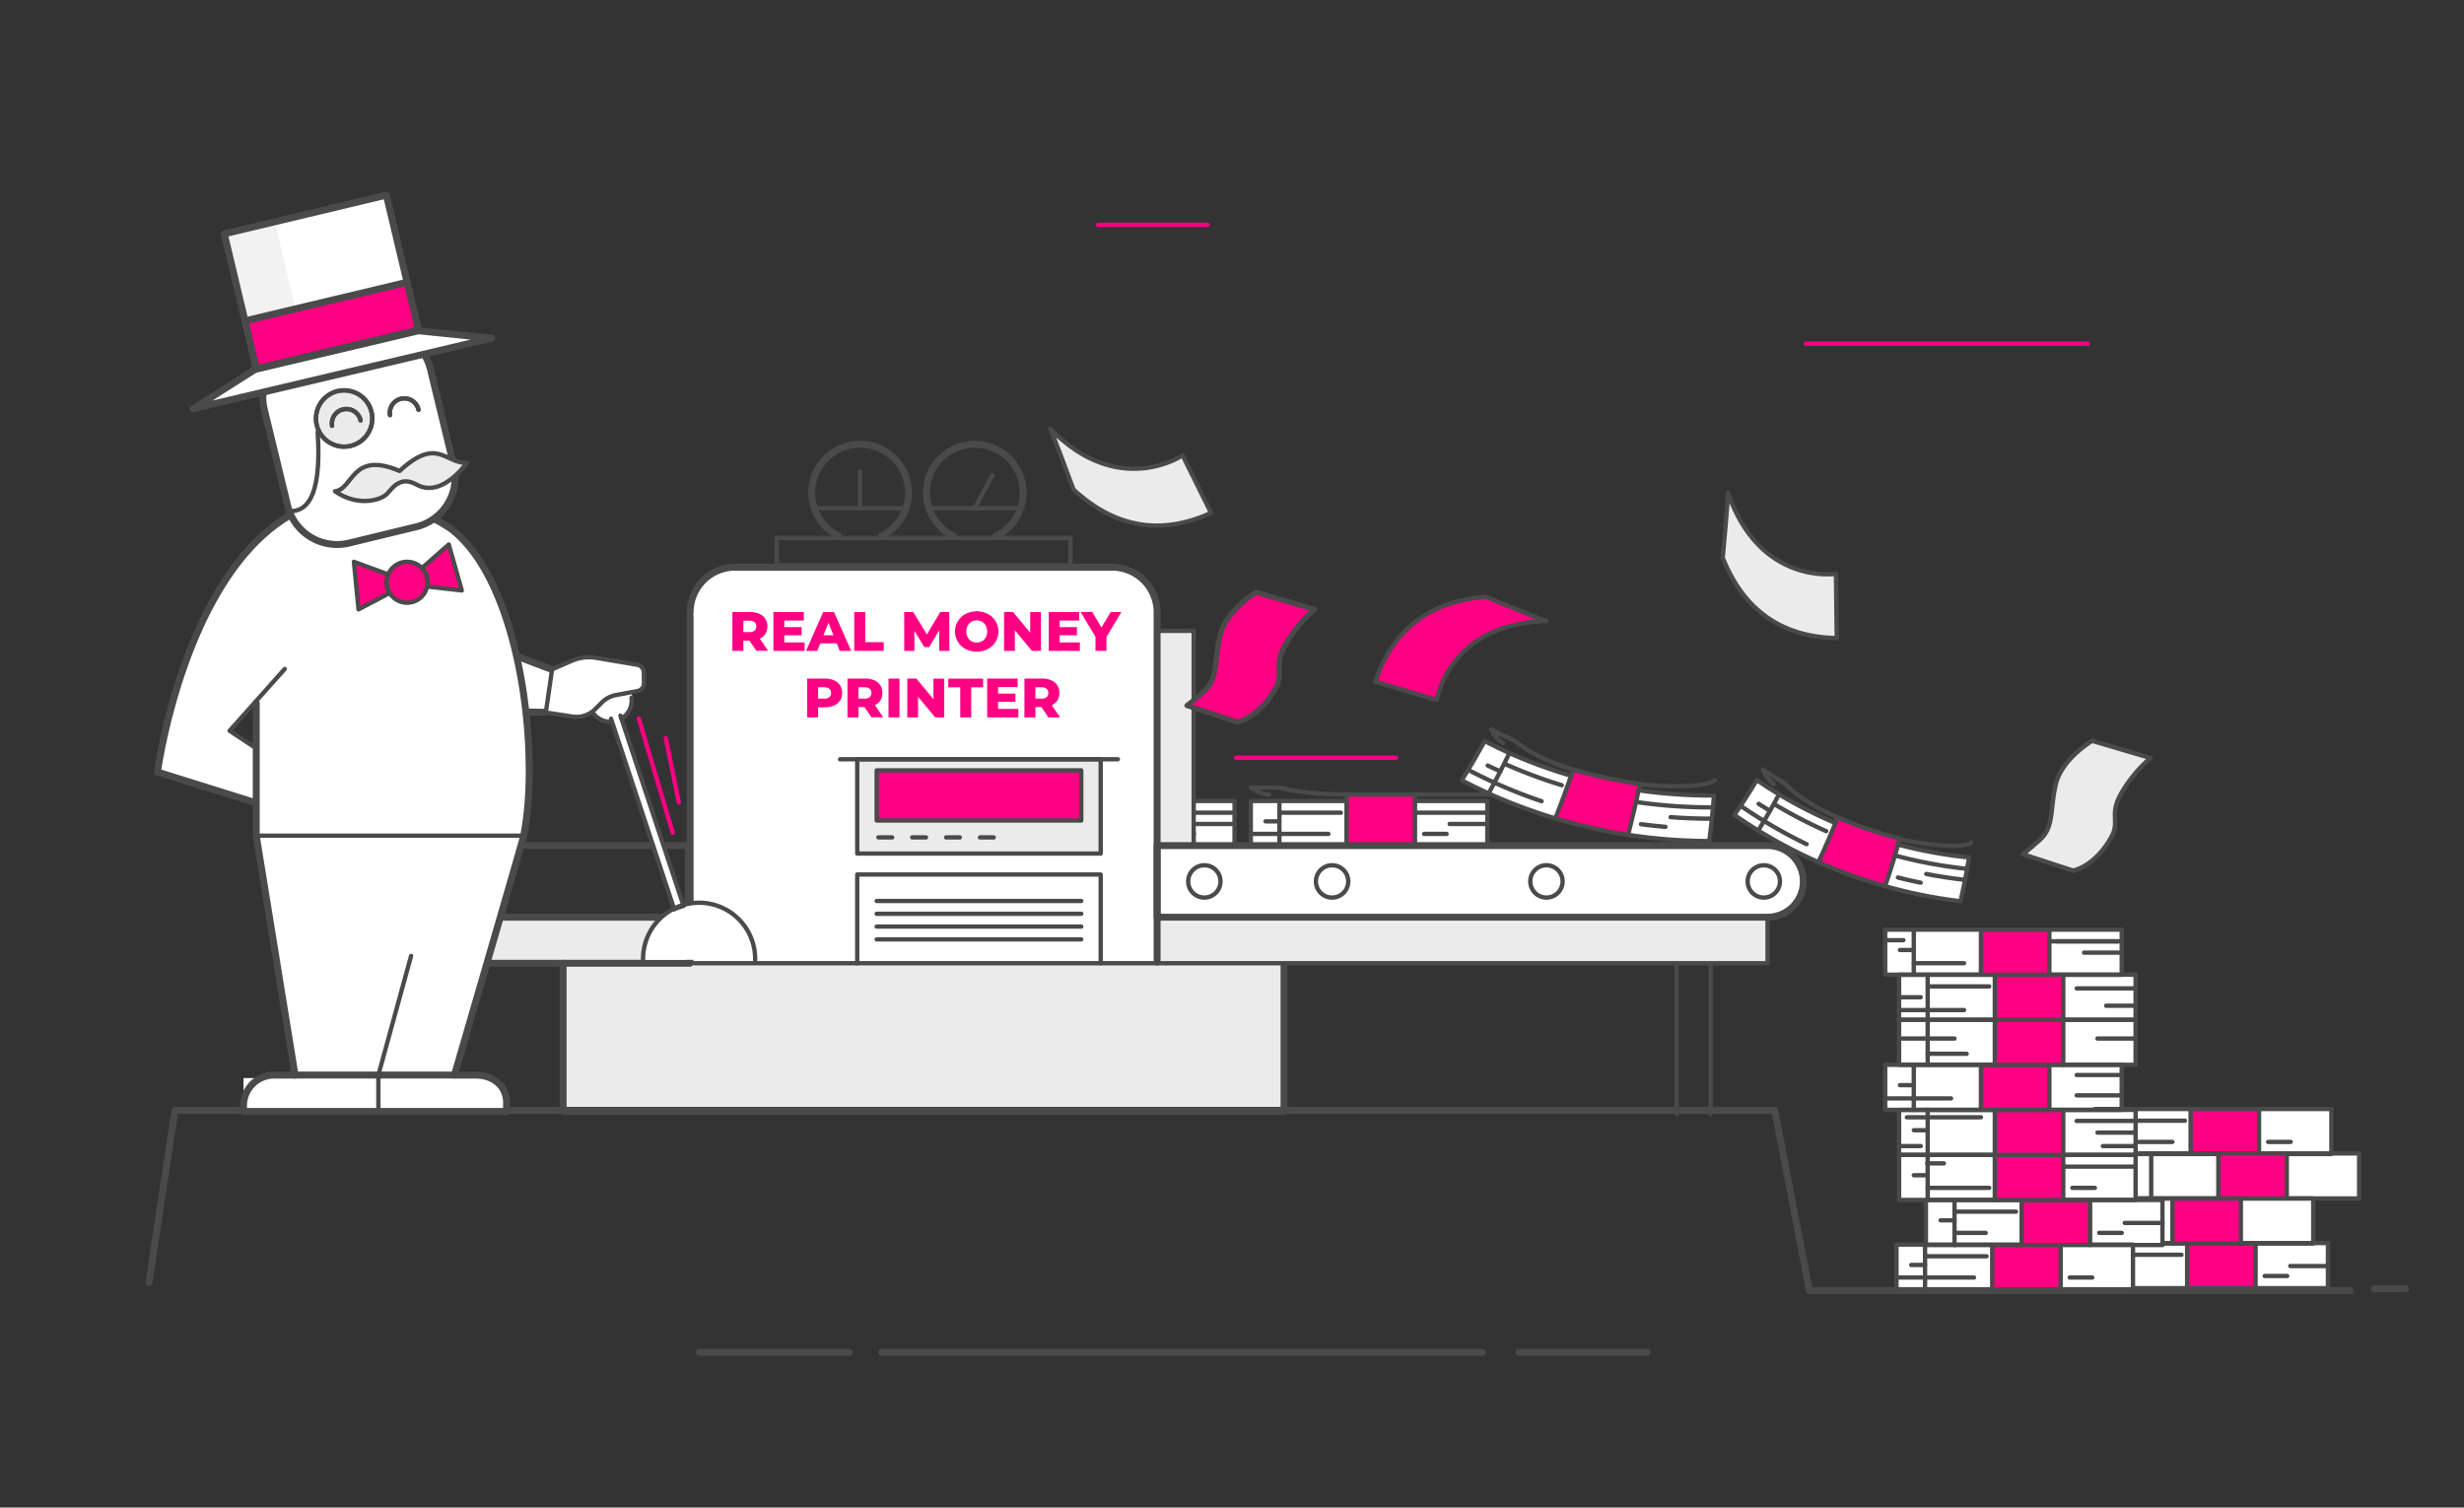 <svg id="work" xmlns="http://www.w3.org/2000/svg" viewBox="0 0 1422 870">
  <rect x="0" y="0" width="1422" height="870" fill="#333333" stroke="none"/>
  <defs>
    <style>
      .cls-1, .cls-12, .cls-7 {
        fill: #fff;
      }

      .cls-2, .cls-9 {
        fill: #ff0083;
      }

      .cls-11, .cls-13, .cls-14, .cls-3, .cls-5, .cls-8 {
        fill: none;
      }

      .cls-10, .cls-11, .cls-12, .cls-13, .cls-3, .cls-5, .cls-6, .cls-7, .cls-9 {
        stroke: #4a4a4a;
      }

      .cls-10, .cls-11, .cls-12, .cls-13, .cls-14, .cls-3, .cls-5, .cls-6, .cls-7, .cls-8, .cls-9 {
        stroke-linecap: round;
        stroke-linejoin: round;
      }

      .cls-10, .cls-12, .cls-14, .cls-3, .cls-8, .cls-9 {
        stroke-width: 2.5px;
      }

      .cls-10, .cls-4, .cls-6 {
        fill: #ebebeb;
      }

      .cls-5, .cls-6, .cls-7 {
        stroke-width: 4px;
      }

      .cls-8 {
        stroke: #ff0083;
      }

      .cls-11 {
        stroke-width: 3px;
      }

      .cls-13 {
        stroke-width: 1.5px;
      }

      .cls-14 {
        stroke: #494949;
      }

      .cls-15 {
        fill: #f2f2f2;
      }
    </style>
  </defs>
  <title>14,1</title>
  <path class="cls-1" d="M1059.2,475a264.79,264.79,0,0,1-32.52-16.59q-5.6,10.62-12,20.87a289.26,289.26,0,0,0,116.75,40.84q2.88-12.61,4.9-25.28a263.33,263.33,0,0,1-40.94-7.43"/>
  <polyline class="cls-1" points="777.1 462.26 738.35 462.26 738.35 488.26 858.35 488.26 858.35 462.26 816.6 462.26"/>
  <path class="cls-1" d="M906.7,447.67a275.74,275.74,0,0,1-35.61-13.07q-5.69,11.76-12,23.3a310.69,310.69,0,0,0,127.35,27.48q1.7-13.17,2.71-26.31a292.21,292.21,0,0,1-43.5-3"/>
  <polyline class="cls-1" points="1262.22 717.38 1223.47 717.38 1223.47 743.38 1343.47 743.38 1343.47 717.38 1258.97 717.38"/>
  <polyline class="cls-1" points="1253.73 691.63 1214.98 691.63 1214.98 717.63 1334.98 717.63 1334.98 691.63 1250.48 691.63"/>
  <polyline class="cls-1" points="1280.23 665.63 1241.48 665.63 1241.48 691.63 1361.48 691.63 1361.48 665.63 1276.98 665.63"/>
  <polyline class="cls-1" points="1235.84 665.63 1233.15 665.63 1233.15 691.63 1241.48 691.63 1241.48 665.63 1235.61 665.63"/>
  <polyline class="cls-1" points="1264.23 640.96 1225.48 640.96 1225.48 666.96 1345.48 666.96 1345.48 640.96 1260.98 640.96"/>
  <polyline class="cls-1" points="631.23 462.26 592.48 462.26 592.48 488.26 712.48 488.26 712.48 462.26 627.98 462.26"/>
  <polyline class="cls-1" points="1111.47 718.25 1094.47 718.25 1094.47 744.25 1111.47 744.25"/>
  <polyline class="cls-1" points="1128.47 692.5 1111.47 692.5 1111.47 718.5 1128.47 718.5"/>
  <polyline class="cls-1" points="1112.98 666.5 1095.98 666.5 1095.98 692.5 1112.98 692.5"/>
  <polyline class="cls-1" points="1112.98 640.5 1095.98 640.5 1095.98 666.5 1112.98 666.5"/>
  <polyline class="cls-1" points="1143.22 614.5 1104.47 614.5 1104.47 640.5 1224.47 640.5 1224.47 614.5 1139.97 614.5"/>
  <polyline class="cls-1" points="1104.97 614.5 1087.97 614.5 1087.97 640.5 1104.97 640.5"/>
  <polyline class="cls-1" points="1151.23 588.5 1112.48 588.5 1112.48 614.5 1232.48 614.5 1232.48 588.5 1147.98 588.5"/>
  <polyline class="cls-1" points="1112.98 588.5 1095.98 588.5 1095.98 614.5 1112.98 614.5"/>
  <polyline class="cls-1" points="1151.23 562.5 1112.48 562.5 1112.48 588.5 1232.48 588.5 1232.48 562.5 1147.98 562.5"/>
  <polyline class="cls-1" points="1112.98 562.5 1095.98 562.5 1095.98 588.5 1112.98 588.5"/>
  <polyline class="cls-1" points="1143.22 536.5 1104.47 536.5 1104.47 562.5 1224.47 562.5 1224.47 536.5 1139.97 536.5"/>
  <polyline class="cls-1" points="1104.97 536.5 1087.97 536.5 1087.97 562.5 1104.97 562.5"/>
  <path class="cls-1" d="M1027.07,458.68q-6.78-4.06-13.26-8.47-6,10.25-12.92,20.09,6.92,4.83,14.18,9.27"/>
  <polyline class="cls-1" points="738.85 462.26 721.85 462.26 721.85 488.26 738.85 488.26"/>
  <path class="cls-1" d="M871.53,434.8q-7.5-3.35-14.71-7.09-6.29,11.43-13.21,22.61,7.82,4.11,15.94,7.79"/>
  <g>
    <g>
      <g>
        <rect class="cls-2" x="1264.22" y="639.25" width="39.5" height="26.75"/>
        <polyline class="cls-3" points="1264.22 640 1225.47 640 1225.47 666 1345.47 666 1345.47 640 1260.97 640"/>
        <polyline class="cls-3" points="1225.97 640 1208.97 640 1208.97 666 1225.97 666"/>
        <line class="cls-3" x1="1225.97" y1="646.75" x2="1260.97" y2="646.75"/>
        <line class="cls-3" x1="1208.97" y1="659" x2="1253.72" y2="659"/>
        <line class="cls-3" x1="1217.47" y1="651.75" x2="1225.47" y2="651.75"/>
        <line class="cls-3" x1="1308.97" y1="659" x2="1321.97" y2="659"/>
        <line class="cls-3" x1="1264.22" y1="640.25" x2="1264.22" y2="666"/>
        <line class="cls-3" x1="1303.72" y1="640.25" x2="1303.72" y2="666"/>
      </g>
      <g>
        <rect class="cls-2" x="1262.22" y="716.63" width="39.5" height="26.75"/>
        <polyline class="cls-3" points="1262.22 717.38 1223.47 717.38 1223.47 743.38 1343.47 743.38 1343.47 717.38 1258.97 717.38"/>
        <polyline class="cls-3" points="1223.97 717.38 1206.97 717.38 1206.97 743.38 1223.97 743.38"/>
        <line class="cls-3" x1="1223.97" y1="724.13" x2="1258.97" y2="724.13"/>
        <line class="cls-3" x1="1215.47" y1="729.13" x2="1223.47" y2="729.13"/>
        <line class="cls-3" x1="1343.47" y1="730.63" x2="1321.72" y2="730.63"/>
        <line class="cls-3" x1="1306.97" y1="736.38" x2="1319.97" y2="736.38"/>
        <line class="cls-3" x1="1262.22" y1="717.63" x2="1262.22" y2="743.38"/>
        <line class="cls-3" x1="1301.72" y1="717.63" x2="1301.72" y2="743.38"/>
      </g>
      <g>
        <rect class="cls-2" x="1253.73" y="690.87" width="39.5" height="26.75"/>
        <polyline class="cls-3" points="1253.73 691.63 1214.98 691.63 1214.98 717.63 1334.98 717.63 1334.98 691.63 1250.48 691.63"/>
        <polyline class="cls-3" points="1215.48 691.63 1198.48 691.63 1198.48 717.63 1215.48 717.63"/>
        <line class="cls-3" x1="1206.98" y1="703.37" x2="1214.98" y2="703.37"/>
        <line class="cls-3" x1="1253.73" y1="691.87" x2="1253.73" y2="717.63"/>
        <line class="cls-3" x1="1293.23" y1="691.87" x2="1293.23" y2="717.63"/>
      </g>
      <g>
        <rect class="cls-2" x="1280.23" y="664.87" width="39.5" height="26.75"/>
        <polyline class="cls-3" points="1280.23 665.63 1241.48 665.63 1241.48 691.63 1361.48 691.63 1361.48 665.63 1276.98 665.63"/>
        <polyline class="cls-3" points="1241.98 665.63 1224.98 665.63 1224.98 691.63 1241.98 691.63"/>
        <line class="cls-3" x1="1280.23" y1="665.87" x2="1280.23" y2="691.63"/>
        <line class="cls-3" x1="1319.73" y1="665.87" x2="1319.73" y2="691.63"/>
      </g>
    </g>
    <polygon class="cls-1" points="1247.97 692.5 1247.97 718.5 1230.97 718.5 1230.97 744.25 1110.97 744.25 1110.97 718.25 1127.97 718.25 1127.97 692.5 1112.48 692.5 1112.48 640.5 1232.48 640.5 1232.48 692.5 1247.97 692.5"/>
    <g>
      <rect class="cls-2" x="631.22" y="461.51" width="39.5" height="26.75"/>
      <polyline class="cls-3" points="631.23 462.26 592.48 462.26 592.48 488.26 712.48 488.26 712.48 462.26 627.98 462.26"/>
      <polyline class="cls-3" points="592.98 462.26 575.98 462.26 575.98 488.26 592.98 488.26"/>
      <line class="cls-3" x1="592.97" y1="469.01" x2="627.97" y2="469.01"/>
      <line class="cls-3" x1="575.97" y1="481.26" x2="620.72" y2="481.26"/>
      <line class="cls-3" x1="584.47" y1="474.01" x2="592.47" y2="474.01"/>
      <line class="cls-3" x1="671.97" y1="469.01" x2="712.47" y2="469.01"/>
      <line class="cls-3" x1="712.47" y1="475.51" x2="690.72" y2="475.51"/>
      <line class="cls-3" x1="675.97" y1="481.26" x2="688.97" y2="481.26"/>
      <line class="cls-3" x1="631.22" y1="462.51" x2="631.22" y2="488.26"/>
      <line class="cls-3" x1="670.72" y1="462.51" x2="670.72" y2="488.26"/>
    </g>
    <g>
      <rect class="cls-2" x="1149.72" y="717.5" width="39.5" height="26.75"/>
      <polyline class="cls-3" points="1149.72 718.25 1110.97 718.25 1110.97 744.25 1230.97 744.25 1230.97 718.25 1146.47 718.25"/>
      <polyline class="cls-3" points="1111.47 718.25 1094.47 718.25 1094.47 744.25 1111.47 744.25"/>
      <line class="cls-3" x1="1111.47" y1="725" x2="1146.47" y2="725"/>
      <line class="cls-3" x1="1094.47" y1="737.25" x2="1139.22" y2="737.25"/>
      <line class="cls-3" x1="1102.97" y1="730" x2="1110.97" y2="730"/>
      <line class="cls-3" x1="1194.47" y1="737.25" x2="1207.47" y2="737.25"/>
      <line class="cls-3" x1="1149.72" y1="718.5" x2="1149.72" y2="744.25"/>
      <line class="cls-3" x1="1189.22" y1="718.5" x2="1189.22" y2="744.25"/>
    </g>
    <g>
      <rect class="cls-2" x="1166.72" y="691.75" width="39.5" height="26.75"/>
      <polyline class="cls-3" points="1166.72 692.5 1127.97 692.5 1127.97 718.5 1247.97 718.5 1247.97 692.5 1163.47 692.5"/>
      <polyline class="cls-3" points="1128.47 692.5 1111.47 692.5 1111.47 718.5 1128.47 718.5"/>
      <line class="cls-3" x1="1128.47" y1="699.25" x2="1163.47" y2="699.25"/>
      <line class="cls-3" x1="1119.97" y1="704.25" x2="1127.97" y2="704.25"/>
      <line class="cls-3" x1="1247.97" y1="705.75" x2="1226.22" y2="705.75"/>
      <line class="cls-3" x1="1211.47" y1="711.5" x2="1224.47" y2="711.5"/>
      <line class="cls-3" x1="1166.72" y1="692.75" x2="1166.72" y2="718.5"/>
      <line class="cls-3" x1="1206.22" y1="692.75" x2="1206.22" y2="718.5"/>
    </g>
    <g>
      <rect class="cls-2" x="1151.23" y="665.75" width="39.5" height="26.75"/>
      <polyline class="cls-3" points="1151.23 666.5 1112.48 666.5 1112.48 692.5 1232.48 692.5 1232.48 666.5 1147.98 666.5"/>
      <polyline class="cls-3" points="1112.98 666.5 1095.98 666.5 1095.98 692.5 1112.98 692.5"/>
      <line class="cls-3" x1="1104.48" y1="678.25" x2="1112.48" y2="678.25"/>
      <line class="cls-3" x1="1191.98" y1="673.25" x2="1232.48" y2="673.25"/>
      <line class="cls-3" x1="1195.98" y1="685.5" x2="1208.98" y2="685.5"/>
      <line class="cls-3" x1="1151.23" y1="666.75" x2="1151.23" y2="692.5"/>
      <line class="cls-3" x1="1190.73" y1="666.75" x2="1190.73" y2="692.5"/>
    </g>
    <g>
      <rect class="cls-2" x="1151.23" y="639.75" width="39.5" height="26.75"/>
      <polyline class="cls-3" points="1151.23 640.5 1112.48 640.5 1112.48 666.5 1232.48 666.5 1232.48 640.5 1147.98 640.5"/>
      <polyline class="cls-3" points="1112.98 640.5 1095.98 640.5 1095.98 666.5 1112.98 666.5"/>
      <line class="cls-3" x1="1104.48" y1="652.25" x2="1112.48" y2="652.25"/>
      <line class="cls-3" x1="1151.23" y1="640.75" x2="1151.23" y2="666.5"/>
      <line class="cls-3" x1="1190.73" y1="640.75" x2="1190.73" y2="666.5"/>
    </g>
    <g>
      <rect class="cls-2" x="1143.22" y="613.75" width="39.5" height="26.75"/>
      <polyline class="cls-3" points="1143.22 614.5 1104.47 614.5 1104.47 640.5 1224.47 640.5 1224.47 614.5 1139.97 614.5"/>
      <polyline class="cls-3" points="1104.97 614.5 1087.97 614.5 1087.97 640.5 1104.97 640.5"/>
      <line class="cls-3" x1="1096.47" y1="626.25" x2="1104.47" y2="626.25"/>
      <line class="cls-3" x1="1143.22" y1="614.75" x2="1143.22" y2="640.5"/>
      <line class="cls-3" x1="1182.72" y1="614.75" x2="1182.72" y2="640.5"/>
    </g>
    <g>
      <rect class="cls-2" x="1151.23" y="587.75" width="39.5" height="26.75"/>
      <polyline class="cls-3" points="1151.23 588.5 1112.48 588.5 1112.48 614.5 1232.48 614.5 1232.48 588.5 1147.98 588.5"/>
      <polyline class="cls-3" points="1112.98 588.5 1095.98 588.5 1095.98 614.5 1112.98 614.5"/>
      <line class="cls-3" x1="1151.23" y1="588.75" x2="1151.23" y2="614.5"/>
      <line class="cls-3" x1="1190.73" y1="588.75" x2="1190.73" y2="614.5"/>
    </g>
    <g>
      <rect class="cls-2" x="1151.23" y="561.75" width="39.5" height="26.75"/>
      <polyline class="cls-3" points="1151.23 562.5 1112.48 562.5 1112.48 588.5 1232.48 588.5 1232.48 562.5 1147.98 562.5"/>
      <polyline class="cls-3" points="1112.98 562.5 1095.98 562.5 1095.98 588.5 1112.98 588.5"/>
      <line class="cls-3" x1="1112.98" y1="569.25" x2="1147.98" y2="569.25"/>
      <line class="cls-3" x1="1151.23" y1="562.75" x2="1151.23" y2="588.5"/>
      <line class="cls-3" x1="1190.73" y1="562.75" x2="1190.73" y2="588.5"/>
    </g>
    <g>
      <rect class="cls-2" x="1143.22" y="535.75" width="39.5" height="26.75"/>
      <polyline class="cls-3" points="1143.22 536.5 1104.47 536.5 1104.47 562.5 1224.47 562.5 1224.47 536.5 1139.97 536.5"/>
      <polyline class="cls-3" points="1104.97 536.5 1087.97 536.5 1087.97 562.5 1104.97 562.5"/>
      <line class="cls-3" x1="1186.98" y1="543.25" x2="1221.98" y2="543.25"/>
      <line class="cls-3" x1="1096.47" y1="548.25" x2="1104.47" y2="548.25"/>
      <line class="cls-3" x1="1183.97" y1="543.25" x2="1224.47" y2="543.25"/>
      <line class="cls-3" x1="1224.47" y1="549.75" x2="1202.72" y2="549.75"/>
      <line class="cls-3" x1="1143.22" y1="536.75" x2="1143.22" y2="562.5"/>
      <line class="cls-3" x1="1182.72" y1="536.75" x2="1182.72" y2="562.5"/>
    </g>
    <path class="cls-1" d="M667.78,351.17a23.88,23.88,0,0,0-23.88-23.88h-222a23.65,23.65,0,0,0-23.65,23.65V555.88H667.78Z"/>
    <g>
      <path class="cls-2" d="M1087.86,511.43a289.35,289.35,0,0,1-38.5-13.87q6.12-12.74,11.12-25.82A262.42,262.42,0,0,0,1096.29,484Q1092.65,497.79,1087.86,511.43Z"/>
      <path class="cls-3" d="M1059.2,475a264.79,264.79,0,0,1-32.52-16.59q-5.6,10.62-12,20.87a289.26,289.26,0,0,0,116.75,40.84q2.88-12.61,4.9-25.28a263.33,263.33,0,0,1-40.94-7.43"/>
      <path class="cls-3" d="M1027.07,458.68q-6.78-4.06-13.26-8.47-6,10.25-12.92,20.09,6.92,4.83,14.18,9.27"/>
      <path class="cls-3" d="M1024.12,464.17a269.78,269.78,0,0,0,29.8,15.49"/>
      <path class="cls-3" d="M1004.53,465a283.9,283.9,0,0,0,38.09,22.18"/>
      <path class="cls-3" d="M1014.94,463.89q3.21,2.07,6.51,4.07"/>
      <path class="cls-3" d="M1094.78,494a269.71,269.71,0,0,0,40.42,7.42"/>
      <path class="cls-3" d="M1134,507.76q-11.32-1.25-22.34-3.4"/>
      <path class="cls-3" d="M1095.29,506.4q6.51,1.67,13.17,3"/>
      <path class="cls-3" d="M1060.48,471.74q-5,13.08-11.12,25.82"/>
      <path class="cls-3" d="M1096.29,484q-3.64,13.83-8.43,27.47"/>
      <path class="cls-3" d="M1137.56,486.35c-7.85,5-41.56-1.82-41.27-2.39a262.42,262.42,0,0,1-35.81-12.22c-22.39-9.74-30.46-19.85-30.55-19.66q-6.45-3.85-12.59-8s2.51,6.11,6.23,8.43"/>
    </g>
    <g>
      <rect class="cls-2" x="777.1" y="458.51" width="39.5" height="29.75"/>
      <polyline class="cls-3" points="777.1 462.26 738.35 462.26 738.35 488.26 858.35 488.26 858.35 462.26 816.6 462.26"/>
      <polyline class="cls-3" points="738.85 462.26 721.85 462.26 721.85 488.26 738.85 488.26"/>
      <line class="cls-3" x1="738.85" y1="469.01" x2="773.85" y2="469.01"/>
      <line class="cls-3" x1="721.85" y1="481.26" x2="766.6" y2="481.26"/>
      <line class="cls-3" x1="730.35" y1="474.01" x2="738.35" y2="474.01"/>
      <line class="cls-3" x1="817.85" y1="469.01" x2="858.35" y2="469.01"/>
      <line class="cls-3" x1="858.35" y1="475.51" x2="836.6" y2="475.51"/>
      <line class="cls-3" x1="821.85" y1="481.26" x2="834.85" y2="481.26"/>
      <line class="cls-3" x1="777.1" y1="458.51" x2="777.1" y2="488.26"/>
      <line class="cls-3" x1="816.6" y1="458.51" x2="816.6" y2="488.26"/>
      <path class="cls-3" d="M858.35,458.51H777.1c-25.75,0-38.75-4-38.75-4h-16.5s5.75,4,10.5,4"/>
    </g>
    <g>
      <path class="cls-2" d="M939.6,481.74a309.65,309.65,0,0,1-42-9.43q5.59-14,10.32-28.22a279.63,279.63,0,0,0,38.51,8.29Q943.44,467.1,939.6,481.74Z"/>
      <path class="cls-3" d="M906.7,447.67a275.74,275.74,0,0,1-35.61-13.07q-5.69,11.76-12,23.3a310.69,310.69,0,0,0,127.35,27.48q1.7-13.17,2.71-26.31a292.21,292.21,0,0,1-43.5-3"/>
      <path class="cls-3" d="M871.53,434.8q-7.5-3.35-14.71-7.09-6.29,11.43-13.21,22.61,7.82,4.11,15.94,7.79"/>
      <path class="cls-3" d="M868.54,440.89a283.33,283.33,0,0,0,32.76,12.25"/>
      <path class="cls-3" d="M847.29,444.28a292.23,292.23,0,0,0,42.37,18.09"/>
      <path class="cls-3" d="M858.56,441.79q3.6,1.74,7.26,3.39"/>
      <path class="cls-3" d="M945.5,463a300.44,300.44,0,0,0,43.07,2.94"/>
      <path class="cls-3" d="M987.93,472.47q-12,0-23.81-.9"/>
      <path class="cls-3" d="M947,475.64q7,.93,14.16,1.53"/>
      <path class="cls-3" d="M907.9,444.09q-4.73,14.19-10.32,28.22"/>
      <path class="cls-3" d="M946.41,452.38q-3,14.72-6.81,29.36"/>
      <path class="cls-3" d="M989.76,450.23c-7.78,5.88-43.61,2.75-43.35,2.15a279.63,279.63,0,0,1-38.51-8.29c-24.29-7.29-33.42-16.71-33.48-16.51q-7.09-3.16-13.91-6.7s2.9,6,7,7.94"/>
    </g>
    <rect class="cls-4" x="325.01" y="556.88" width="416.02" height="83.9"/>
    <rect class="cls-4" x="667.78" y="529.31" width="352.3" height="26.57"/>
    <rect class="cls-4" x="667.78" y="364.06" width="21.12" height="123.95"/>
    <polyline class="cls-5" points="1356.23 744.78 1044.23 744.78 1024.23 640.78 100.95 640.78 85.95 740.25"/>
    <line class="cls-5" x1="1370.23" y1="743.78" x2="1388.23" y2="743.78"/>
    <g>
      <g>
        <path class="cls-2" d="M432.48,369.67H429v5.95h-6.33v-22.4h10.24a12.85,12.85,0,0,1,5.28,1,7.8,7.8,0,0,1,3.45,2.88,7.92,7.92,0,0,1,1.22,4.4,7.77,7.77,0,0,1-1.14,4.24,7.64,7.64,0,0,1-3.25,2.83l4.83,7h-6.78Zm3-10.59a4.34,4.34,0,0,0-2.94-.87H429v6.57h3.52a4.44,4.44,0,0,0,2.94-.85,3,3,0,0,0,1-2.42A3,3,0,0,0,435.48,359.08Z"/>
        <path class="cls-2" d="M464.35,370.73v4.89h-18v-22.4h17.56v4.9H452.64v3.78h9.95v4.73h-9.95v4.1Z"/>
        <path class="cls-2" d="M482.88,371.27H473.4l-1.76,4.35h-6.46l9.89-22.4h6.24l9.92,22.4h-6.59ZM481,366.6l-2.88-7.17-2.88,7.17Z"/>
        <path class="cls-2" d="M493,353.22h6.34V370.6H510v5H493Z"/>
        <path class="cls-2" d="M542.07,375.62,542,363.75l-5.76,9.67h-2.81l-5.73-9.35v11.55h-5.86v-22.4h5.22l7.87,12.93,7.68-12.93h5.21l.07,22.4Z"/>
        <path class="cls-2" d="M557.29,374.57a11.45,11.45,0,0,1,0-20.29,14.34,14.34,0,0,1,12.77,0,11.45,11.45,0,0,1,0,20.29,14.34,14.34,0,0,1-12.77,0Zm9.46-4.55a5.73,5.73,0,0,0,2.17-2.25,7.39,7.39,0,0,0,0-6.69,5.83,5.83,0,0,0-2.17-2.26,6.31,6.31,0,0,0-6.15,0,5.83,5.83,0,0,0-2.17,2.26,7.39,7.39,0,0,0,0,6.69A5.73,5.73,0,0,0,560.6,370a6.31,6.31,0,0,0,6.15,0Z"/>
        <path class="cls-2" d="M600.76,353.22v22.4h-5.21l-9.89-11.93v11.93h-6.21v-22.4h5.22l9.88,11.94V353.22Z"/>
        <path class="cls-2" d="M623.23,370.73v4.89h-18v-22.4h17.57v4.9H611.52v3.78h10v4.73h-10v4.1Z"/>
        <path class="cls-2" d="M638.55,367.59v8h-6.33V367.5l-8.54-14.28h6.68l5.32,8.9,5.31-8.9h6.14Z"/>
        <path class="cls-2" d="M481.34,392.63a7.83,7.83,0,0,1,3.46,2.88,7.92,7.92,0,0,1,1.21,4.4,7.84,7.84,0,0,1-1.21,4.39,7.92,7.92,0,0,1-3.46,2.86,12.79,12.79,0,0,1-5.28,1h-3.9V414h-6.34v-22.4h10.24A12.79,12.79,0,0,1,481.34,392.63Zm-2.72,9.7a3,3,0,0,0,1-2.42,3.06,3.06,0,0,0-1-2.43,4.34,4.34,0,0,0-2.94-.86h-3.52v6.56h3.52A4.44,4.44,0,0,0,478.62,402.33Z"/>
        <path class="cls-2" d="M498.88,408.07h-3.46V414h-6.33v-22.4h10.24a12.85,12.85,0,0,1,5.28,1,7.8,7.8,0,0,1,3.45,2.88,7.92,7.92,0,0,1,1.22,4.4,7.77,7.77,0,0,1-1.14,4.24,7.64,7.64,0,0,1-3.25,2.83l4.83,7h-6.78Zm3-10.59a4.34,4.34,0,0,0-2.94-.86h-3.52v6.56h3.52a4.44,4.44,0,0,0,2.94-.85,3,3,0,0,0,1-2.42A3,3,0,0,0,501.88,397.48Z"/>
        <path class="cls-2" d="M512.77,391.62h6.33V414h-6.33Z"/>
        <path class="cls-2" d="M544.92,391.62V414h-5.21l-9.89-11.93V414h-6.21v-22.4h5.22l9.89,11.94V391.62Z"/>
        <path class="cls-2" d="M554.17,396.65h-6.88v-5h20.07v5h-6.85V414h-6.34Z"/>
        <path class="cls-2" d="M587.71,409.13V414h-18v-22.4h17.57v4.9H576v3.78h10V405H576v4.1Z"/>
        <path class="cls-2" d="M601,408.07h-3.46V414h-6.33v-22.4h10.24a12.85,12.85,0,0,1,5.28,1,7.8,7.8,0,0,1,3.45,2.88,7.92,7.92,0,0,1,1.22,4.4,7.77,7.77,0,0,1-1.14,4.24A7.61,7.61,0,0,1,607,407l4.83,7h-6.79Zm3-10.59a4.37,4.37,0,0,0-2.95-.86h-3.52v6.56h3.52a4.47,4.47,0,0,0,2.95-.85,3,3,0,0,0,1-2.42A3.06,3.06,0,0,0,604,397.48Z"/>
      </g>
      <rect class="cls-6" x="268.57" y="529.31" width="129.66" height="26.57"/>
      <path class="cls-5" d="M271.43,488h125.8v41.3H271.43a20.65,20.65,0,0,1,0-41.3Z"/>
      <path class="cls-7" d="M1040.73,508.66a20.65,20.65,0,0,1-20.65,20.65H667.78V488h352.3A20.65,20.65,0,0,1,1040.73,508.66Z"/>
      <path class="cls-5" d="M667.78,553.88V353.32a26,26,0,0,0-26-26H424.3a26,26,0,0,0-26,26"/>
      <line class="cls-5" x1="398.27" y1="355.33" x2="398.27" y2="552.83"/>
      <g>
        <path class="cls-5" d="M550.22,309.37a27.92,27.92,0,1,1,24.66,0"/>
        <line class="cls-3" x1="536.12" y1="293.3" x2="588.99" y2="293.3"/>
        <line class="cls-3" x1="572.76" y1="274.11" x2="562.55" y2="293.3"/>
      </g>
      <g>
        <path class="cls-5" d="M484.06,309.37a27.93,27.93,0,1,1,24.65,0"/>
        <line class="cls-3" x1="469.95" y1="293.3" x2="522.82" y2="293.3"/>
        <line class="cls-3" x1="496.38" y1="272.17" x2="496.38" y2="293.3"/>
      </g>
      <rect class="cls-3" x="448.29" y="310.44" width="169.47" height="15.84"/>
      <polyline class="cls-5" points="325.01 555.88 325.01 641.39 741.03 641.39 741.03 556.85"/>
      <g>
        <polyline class="cls-3" points="494.72 555.88 494.72 504.68 635.22 504.68 635.22 555.88"/>
        <rect class="cls-4" x="494.72" y="438.16" width="140.5" height="54.41"/>
        <rect class="cls-3" x="494.72" y="438.16" width="140.5" height="54.41"/>
        <line class="cls-3" x1="484.82" y1="438.16" x2="645.12" y2="438.16"/>
        <rect class="cls-2" x="505.94" y="444.58" width="118.06" height="28.94"/>
        <rect class="cls-3" x="505.94" y="444.58" width="118.06" height="28.94"/>
        <line class="cls-3" x1="506.93" y1="483.27" x2="514.85" y2="483.27"/>
        <line class="cls-3" x1="526.47" y1="483.27" x2="534.39" y2="483.27"/>
        <line class="cls-3" x1="546.01" y1="483.27" x2="553.93" y2="483.27"/>
        <line class="cls-3" x1="565.55" y1="483.27" x2="573.47" y2="483.27"/>
        <line class="cls-3" x1="505.94" y1="519.96" x2="624" y2="519.96"/>
        <line class="cls-3" x1="505.94" y1="527.34" x2="624" y2="527.34"/>
        <line class="cls-3" x1="505.94" y1="534.72" x2="624" y2="534.72"/>
        <line class="cls-3" x1="505.94" y1="542.11" x2="624" y2="542.11"/>
      </g>
      <g>
        <path class="cls-1" d="M403.47,521.39a32.5,32.5,0,0,1,32.25,32.5h-65c0-24.25,25.76-32,25.76-32Z"/>
        <path class="cls-1" d="M387.9,523.45,352.82,417a12.88,12.88,0,1,1,6.64-2.23l35,106.08Z"/>
        <path class="cls-3" d="M358.06,413,394.5,522.83a31.11,31.11,0,0,0-5.39,1.95l-36.49-110"/>
        <path class="cls-3" d="M435.8,553.88a32.34,32.34,0,1,0-64.67,0"/>
        <path class="cls-3" d="M340,402.1a12.39,12.39,0,0,0,13.16,14.39"/>
        <path class="cls-3" d="M364.47,402.67a12.37,12.37,0,0,1-5.83,12.05"/>
        <path class="cls-3" d="M363,396.83a13,13,0,0,0-19.61-1.89"/>
        <line class="cls-8" x1="368.67" y1="414.66" x2="388.25" y2="480.58"/>
        <line class="cls-8" x1="384.25" y1="426.08" x2="391.75" y2="463.08"/>
      </g>
      <circle class="cls-3" cx="277.23" cy="508.66" r="9.33"/>
      <circle class="cls-3" cx="695.04" cy="508.66" r="9.33"/>
      <circle class="cls-3" cx="768.76" cy="508.66" r="9.33"/>
      <circle class="cls-3" cx="892.47" cy="508.66" r="9.33"/>
      <circle class="cls-3" cx="1017.91" cy="508.66" r="9.33"/>
      <rect class="cls-3" x="667.78" y="529.31" width="352.3" height="26.57"/>
      <line class="cls-3" x1="987.25" y1="555.88" x2="987.25" y2="642.78"/>
      <line class="cls-3" x1="967.6" y1="642.78" x2="967.6" y2="555.88"/>
    </g>
    <line class="cls-3" x1="667.78" y1="555.88" x2="400.75" y2="555.88"/>
    <polyline class="cls-3" points="667.78 364.06 688.9 364.06 688.9 488.01"/>
    <line class="cls-3" x1="1104.48" y1="555.88" x2="1133.48" y2="555.88"/>
    <line class="cls-3" x1="1087.97" y1="542.59" x2="1098.48" y2="542.59"/>
    <line class="cls-3" x1="1096.47" y1="575.5" x2="1108.48" y2="575.5"/>
    <line class="cls-3" x1="1095.98" y1="582.89" x2="1133.48" y2="582.89"/>
    <line class="cls-3" x1="1198.48" y1="570.39" x2="1232.48" y2="570.39"/>
    <line class="cls-3" x1="1232.48" y1="580.39" x2="1215.48" y2="580.39"/>
    <line class="cls-3" x1="1096.47" y1="599.33" x2="1127.97" y2="599.33"/>
    <line class="cls-3" x1="1112.48" y1="608.14" x2="1134.98" y2="608.14"/>
    <line class="cls-3" x1="1232.48" y1="599.33" x2="1210.48" y2="599.33"/>
    <line class="cls-3" x1="1087.97" y1="633.89" x2="1125.98" y2="633.89"/>
    <line class="cls-3" x1="1223.98" y1="620.39" x2="1198.48" y2="620.39"/>
    <line class="cls-3" x1="1224.47" y1="632.14" x2="1198.48" y2="632.14"/>
    <line class="cls-3" x1="1100.47" y1="644.78" x2="1143.22" y2="644.78"/>
    <line class="cls-3" x1="1095.98" y1="661.39" x2="1108.48" y2="661.39"/>
    <line class="cls-3" x1="1232.48" y1="646.89" x2="1198.48" y2="646.89"/>
    <line class="cls-3" x1="1232.48" y1="653.63" x2="1210.48" y2="653.63"/>
    <line class="cls-3" x1="1232.48" y1="661.39" x2="1213.6" y2="661.39"/>
    <line class="cls-3" x1="1112.22" y1="671.39" x2="1121.85" y2="671.39"/>
    <line class="cls-3" x1="1112.48" y1="685.5" x2="1147.98" y2="685.5"/>
    <line class="cls-3" x1="1127.97" y1="711.5" x2="1145.97" y2="711.5"/>
    <g>
      <line class="cls-5" x1="876.65" y1="780.39" x2="950.48" y2="780.39"/>
      <line class="cls-5" x1="508.88" y1="780.39" x2="855.62" y2="780.39"/>
      <line class="cls-5" x1="403.73" y1="780.39" x2="490.19" y2="780.39"/>
    </g>
    <line class="Graphic-Style" x1="854.4" y1="312.48" x2="946.74" y2="312.48"/>
    <line class="cls-8" x1="713.25" y1="437.31" x2="805.6" y2="437.31"/>
    <line class="cls-8" x1="1042.18" y1="198.33" x2="1204.89" y2="198.33"/>
    <line class="cls-8" x1="696.81" y1="129.75" x2="633.75" y2="129.75"/>
    <path class="cls-9" d="M793.73,393.42,829.26,404s6.46-44.1,63.21-45.6c-1.24,0-34.9-14-34.9-14C825.23,346.89,803.73,363.19,793.73,393.42Z"/>
    <path class="cls-10" d="M1060,368.23l-.47-37.07s-44,6.94-62.33-46.81c.37,1.19-3,37.49-3,37.49C1006.18,352,1028.13,367.66,1060,368.23Z"/>
    <path class="cls-10" d="M698.89,296l-16.41-33.23S645.76,288,606.05,247.39c.85.92,13.49,35.11,13.49,35.11C643.36,304.51,669.94,309.18,698.89,296Z"/>
    <path class="cls-2" d="M714.05,416.64s12.63-2.36,22.05-19.34c5.22-9.42-1.45-12.59,5.72-25.19a79.63,79.63,0,0,1,16.81-20.43L725,341.77s-17.32,10.35-20.85,24.64-.91,25-9.18,32.4-9.94,8.35-9.94,8.35Z"/>
    <path class="cls-11" d="M714.05,416.64s12.63-2.36,22.05-19.34c5.22-9.42-1.45-12.59,5.72-25.19a79.63,79.63,0,0,1,16.81-20.43L725,341.77s-17.32,10.35-20.85,24.64-.91,25-9.18,32.4-9.94,8.35-9.94,8.35Z"/>
    <path class="cls-10" d="M1196.43,502.41s12.63-2.36,22-19.34c5.22-9.41-1.45-12.59,5.71-25.19A79.55,79.55,0,0,1,1241,437.45l-33.6-9.91s-17.32,10.35-20.85,24.64-.91,25-9.19,32.4-9.93,8.35-9.93,8.35Z"/>
    <path class="cls-10" d="M1196.43,502.41s12.63-2.36,22-19.34c5.22-9.41-1.45-12.59,5.71-25.19A79.55,79.55,0,0,1,1241,437.45l-33.6-9.91s-17.32,10.35-20.85,24.64-.91,25-9.19,32.4-9.93,8.35-9.93,8.35Z"/>
    <g>
      <path class="cls-1" d="M304.17,410.49l11,.5,3.67-24.33s-19.34-7.83-20.84-7.83c-10.66-47.17-28.16-66.5-45.38-77.41-38.47-24.35-71.59-10.07-85.05-4.18-64.95,40.92-76.7,148.28-76.7,148.28l57,17.84v18.89l22.39,139.91H140.53v19.23h151.8L292,632.8l-3.19-6.48L279.69,621l-17.44-.57,39.87-138.16,1.76-30-.71-41.38ZM133.37,421.3l13.76-15.47,1.27,26.41Z"/>
      <path class="cls-5" d="M147.88,463.36l-57-17.83S105.6,336.46,164.67,299c36.38-23.08,78-3.14,78-3.14s7.46,2.52,17.64,9.38c40.56,31.11,51.44,130.12,41.82,177.39.35-.35-39.88,137.81-39.88,137.81h12.42c9.76,0,17.67,6.15,17.67,15.91v5.07H140.54v-3.32a17.66,17.66,0,0,1,17.66-17.66h12.07L147.88,482.25v-76.6"/>
      <line class="cls-5" x1="170.27" y1="620.41" x2="262.25" y2="620.41"/>
      <polyline class="cls-3" points="237.25 551.66 218.36 620.4 218.36 641.39"/>
      <line class="cls-3" x1="147.88" y1="482.25" x2="302.13" y2="482.25"/>
      <polyline class="cls-3" points="164.32 386.06 132.49 421.74 148.41 432.23"/>
      <path class="cls-12" d="M318.62,386.28,330,381.34a24.82,24.82,0,0,1,14-1.71l23.75,4a4.58,4.58,0,0,1,3.81,4.43l.1,6.18a4.57,4.57,0,0,1-3.73,4.57l-12.51,2.32a15.3,15.3,0,0,0-8,4.2l-3.93,3.92a15.28,15.28,0,0,1-13.09,4.29L315,411.2Z"/>
      <g>
        <g>
          <g>
            <path class="cls-1" d="M261.83,268.53A29.35,29.35,0,0,1,240.24,304l-38.8,9.41A29.34,29.34,0,0,1,166,291.79l-13.45-55.43a29.33,29.33,0,0,1,21.58-35.43L213,191.51a29.33,29.33,0,0,1,35.42,21.59Z"/>
            <path class="cls-5" d="M261.83,268.53A29.35,29.35,0,0,1,240.24,304l-38.8,9.41A29.34,29.34,0,0,1,166,291.79l-13.45-55.43a29.33,29.33,0,0,1,21.58-35.43L213,191.51a29.33,29.33,0,0,1,35.42,21.59Z"/>
          </g>
          <g>
            <g>
              <path class="cls-4" d="M193.32,283.51c10.76-1.15,9.41-23.63,37.28-11.72,21.71-20,26.13-4.42,38.82-4.61-9.23,11.91-19.8,17.67-29,12.49s-13.71,1.65-16.91,5.18C219.84,288.89,206.2,292.54,193.32,283.51Z"/>
              <path class="cls-3" d="M193.32,283.51c10.76-1.15,9.41-23.63,37.28-11.72,21.71-20,26.13-4.42,38.82-4.61-9.23,11.91-19.8,17.67-29,12.49s-13.71,1.65-16.91,5.18C219.84,288.89,206.2,292.54,193.32,283.51Z"/>
            </g>
            <g>
              <g>
                <path class="cls-3" d="M167.57,295c7.69,0,18.45-5,15.76-45.73"/>
                <g>
                  <path class="cls-4" d="M214.84,241.52a16.24,16.24,0,1,0-16.23,16.24A16.23,16.23,0,0,0,214.84,241.52Z"/>
                  <g>
                    <path class="cls-13" d="M214.84,241.52a16.24,16.24,0,1,0-16.23,16.24A16.23,16.23,0,0,0,214.84,241.52Z"/>
                    <g>
                      <path class="cls-14" d="M214.84,241.52a16.24,16.24,0,1,0-16.23,16.24A16.23,16.23,0,0,0,214.84,241.52Z"/>
                      <path class="cls-14" d="M214.84,241.52a16.24,16.24,0,1,0-16.23,16.24A16.23,16.23,0,0,0,214.84,241.52Z"/>
                    </g>
                  </g>
                </g>
              </g>
              <g>
                <g>
                  <path class="cls-13" d="M208.08,242.6a8.37,8.37,0,0,0-16.44,3.11"/>
                  <path class="cls-13" d="M241.51,236.45a8.37,8.37,0,0,0-16.44,3.11"/>
                </g>
                <g>
                  <g>
                    <path class="cls-14" d="M208.08,242.6a8.37,8.37,0,0,0-16.44,3.11"/>
                    <path class="cls-14" d="M208.08,242.6a8.37,8.37,0,0,0-16.44,3.11"/>
                  </g>
                  <g>
                    <path class="cls-14" d="M241.51,236.45a8.37,8.37,0,0,0-16.44,3.11"/>
                    <path class="cls-14" d="M241.51,236.45a8.37,8.37,0,0,0-16.44,3.11"/>
                  </g>
                </g>
              </g>
            </g>
          </g>
        </g>
        <g>
          <path class="cls-1" d="M147.94,212.73,129.44,135,223,112.61l18.49,77.78Zm93.59-21.82-94.28,22.26-35.8,22.69,172.24-40.69Z"/>
          <polygon class="cls-15" points="177.06 205.7 147.94 212.74 129.44 134.95 158.56 127.91 177.06 205.7"/>
          <polygon class="cls-5" points="283.69 195.16 111.45 235.86 147.25 213.17 241.53 190.91 283.69 195.16"/>
          <polygon class="cls-5" points="241.46 190.39 147.94 212.73 129.44 134.95 222.97 112.61 241.46 190.39"/>
          <g>
            <rect class="cls-2" x="143.36" y="173.66" width="96.15" height="28.31" transform="translate(-38.31 49.46) rotate(-13.4)"/>
            <rect class="cls-5" x="143.36" y="173.66" width="96.15" height="28.31" transform="translate(-38.31 49.46) rotate(-13.4)"/>
          </g>
        </g>
      </g>
      <g>
        <path class="cls-2" d="M266.45,340.76l-19.95-2.28a11.81,11.81,0,0,1-21.6,3.73l-18,9.45-2.65-27.45,19.76,7.27a11.8,11.8,0,0,1,19.43-3.62L259,314.21Z"/>
        <path class="cls-3" d="M224.9,342.21l-18,9.45-2.65-27.45,19.76,7.27h0a11.56,11.56,0,0,0-.91,4.53A11.79,11.79,0,0,0,224.9,342.21Z"/>
        <path class="cls-3" d="M246.5,338.48a12.44,12.44,0,0,0,.26-2.46,11.75,11.75,0,0,0-3.28-8.16L259,314.21l7.5,26.55Z"/>
        <path class="cls-3" d="M246.76,336A11.81,11.81,0,1,0,235,347.83,11.81,11.81,0,0,0,246.76,336Z"/>
      </g>
      <path class="cls-5" d="M318,386.08c-.75,0-19.25-7.25-19.25-7.25"/>
      <line class="cls-5" x1="314.25" y1="411.08" x2="304.25" y2="410.83"/>
    </g>
  </g>
</svg>
